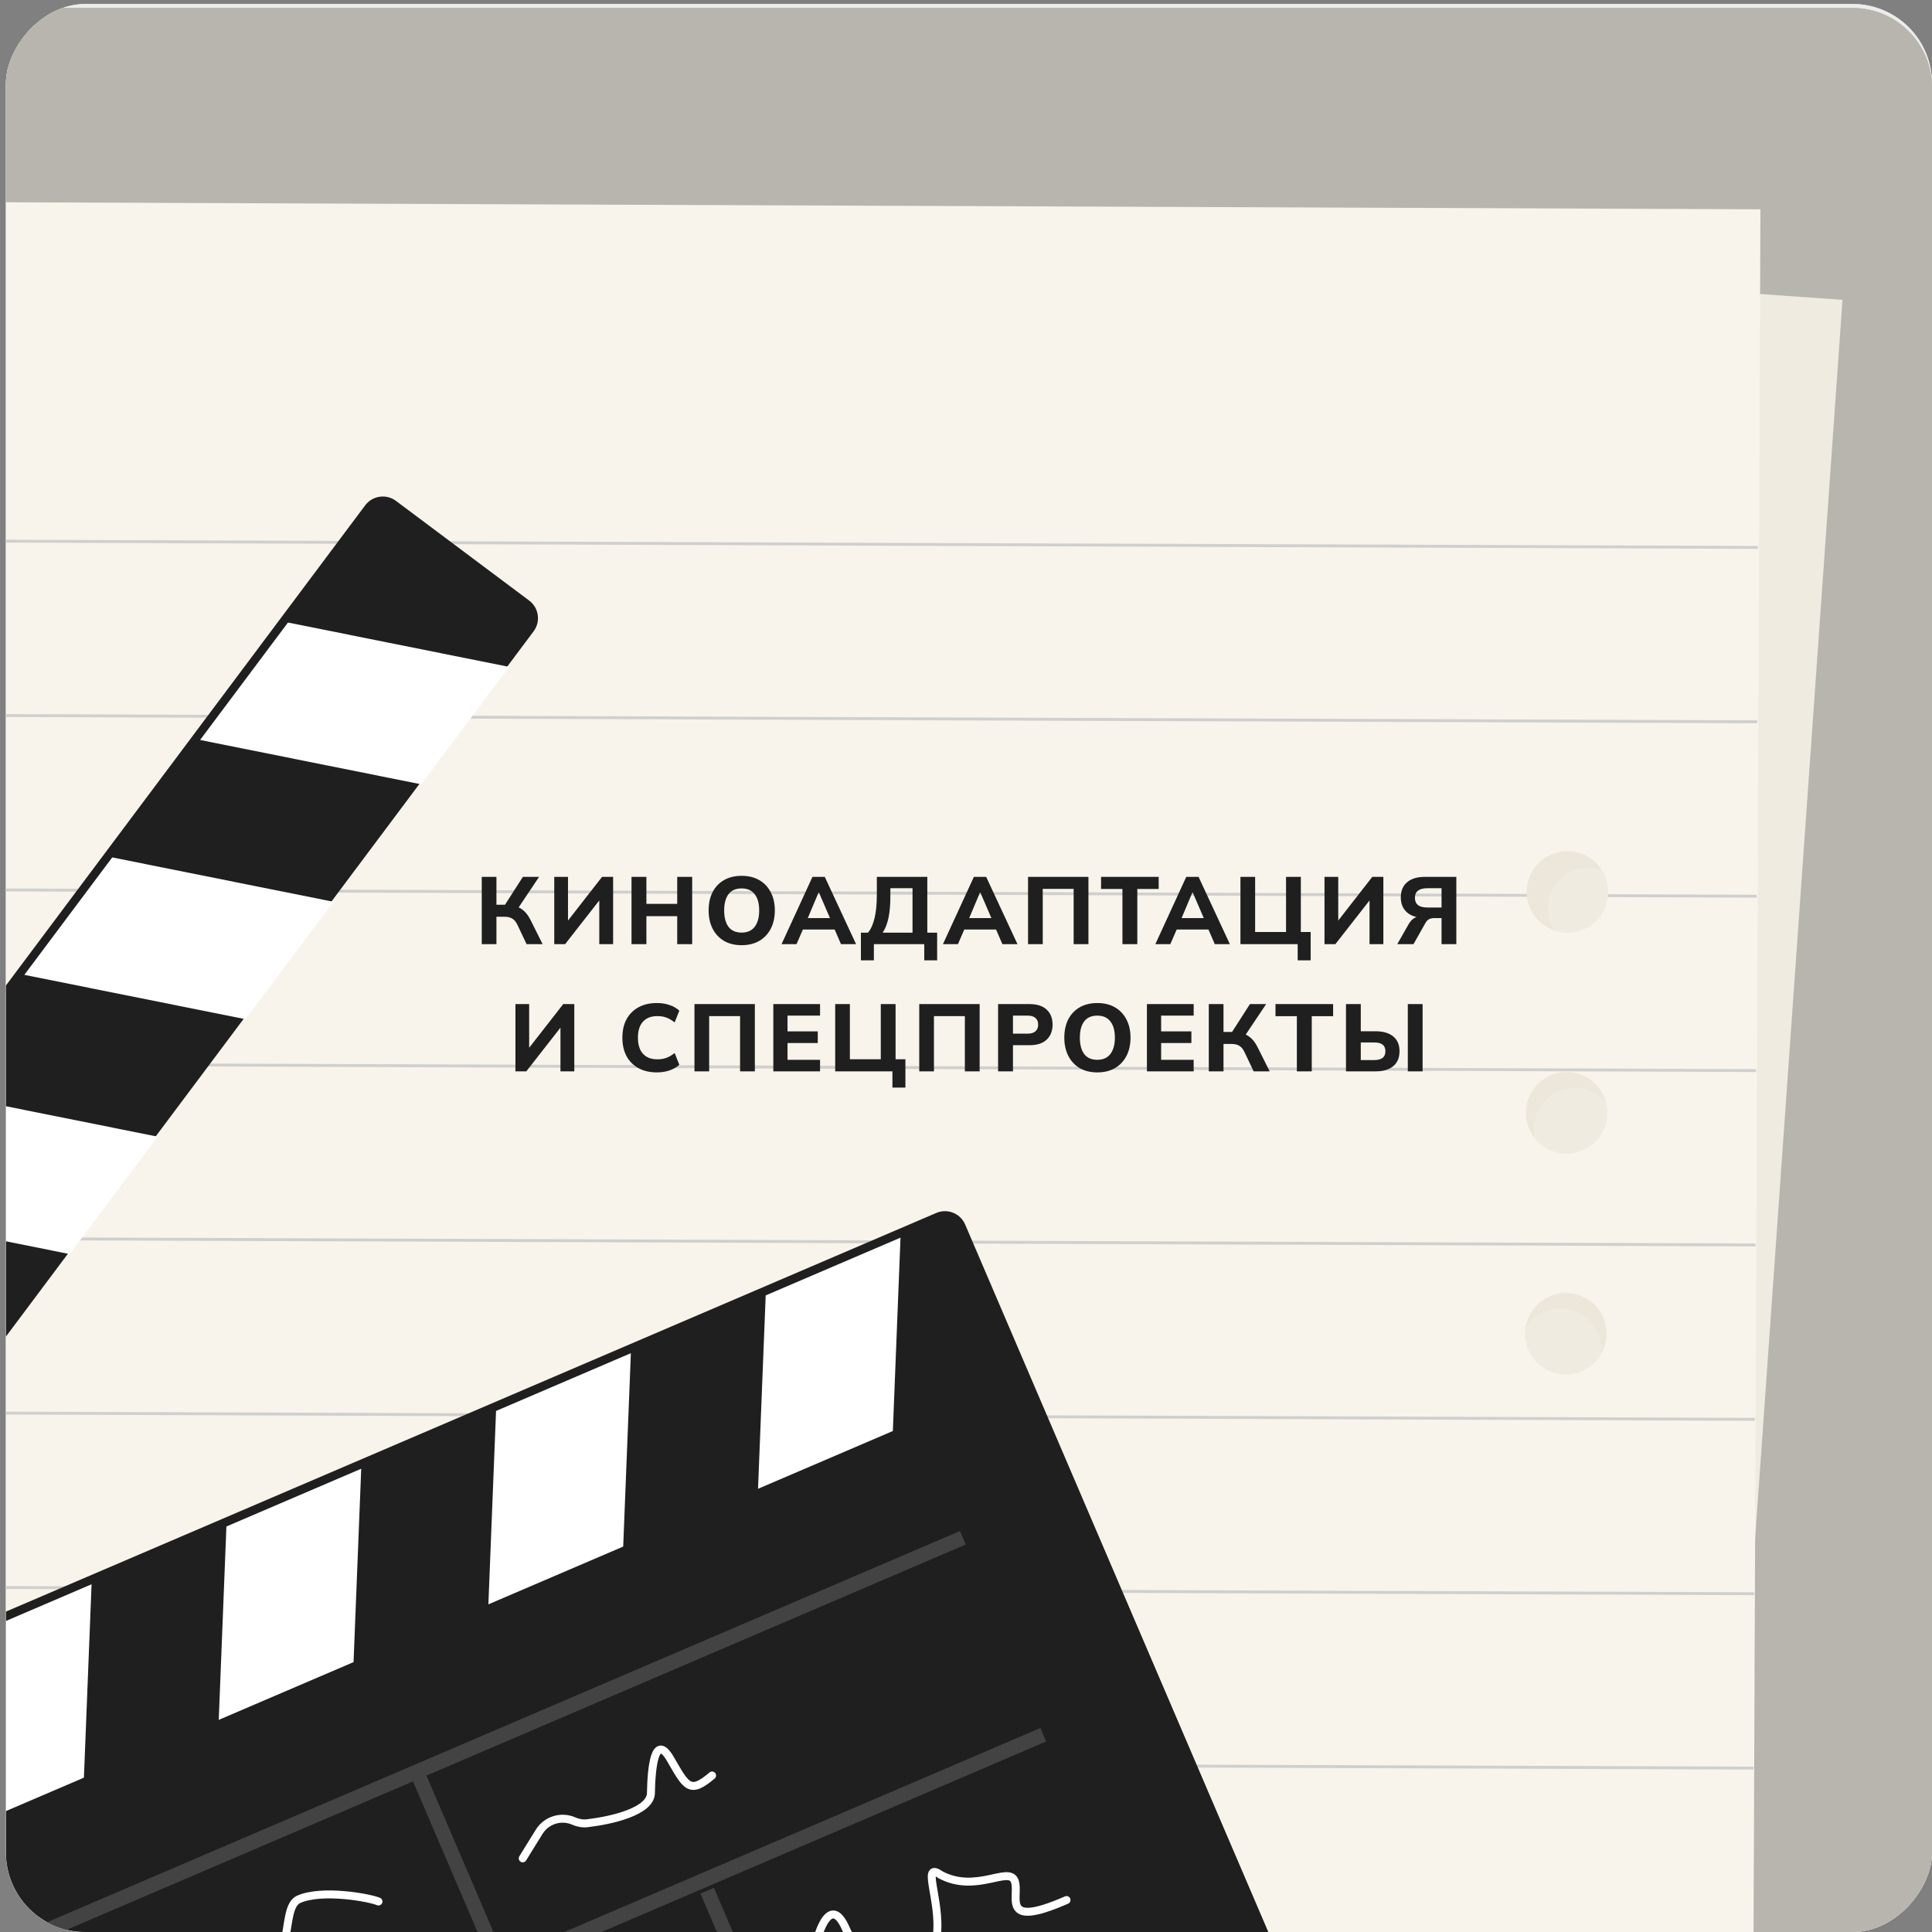 <?xml version="1.0" encoding="UTF-8"?> <svg xmlns="http://www.w3.org/2000/svg" width="243" height="243" viewBox="0 0 243 243" fill="none"><rect x="0" y="0" width="243" height="243" fill="#808080" stroke="none"/><g clip-path="url(#clip0_102_2515)"><rect width="242.25" height="242.5" rx="10" transform="matrix(1 0 0 -1 0.75 243)" fill="#B8B4AE"></rect><rect width="242.25" height="242.5" rx="10" transform="matrix(1 0 0 -1 0.75 243)" fill="#DFDDD9"></rect><rect width="242.25" height="242.5" rx="10" transform="matrix(1 0 0 -1 0.75 243)" fill="#ECECEC"></rect><rect width="898" height="243" rx="10" transform="matrix(1 0 0 -1 -655 244)" fill="#B8B4AE"></rect><rect width="898" height="243" rx="10" transform="matrix(1 0 0 -1 -655 244)" fill="#D3CFC8"></rect><rect width="898" height="243" rx="10" transform="matrix(1 0 0 -1 -655 244)" fill="#B8B4AE"></rect><path d="M185.629 34.459L231.743 37.711L212.621 308.858L166.507 305.606L185.629 34.459Z" fill="#F0EBE1"></path><g clip-path="url(#clip1_102_2515)"><rect width="643.382" height="407.963" transform="matrix(0.004 -1 -1 -0.004 219.83 424.172)" fill="#F8F4EB"></rect><path d="M-187.487 242.863L220.473 244.319" stroke="#CFCFCF" stroke-width="0.366"></path><path d="M-187.408 220.93L220.552 222.386" stroke="#CFCFCF" stroke-width="0.366"></path><path d="M-187.33 198.996L220.63 200.453" stroke="#CFCFCF" stroke-width="0.366"></path><path d="M-187.252 177.063L220.708 178.519" stroke="#CFCFCF" stroke-width="0.366"></path><path d="M-187.174 155.13L220.786 156.586" stroke="#CFCFCF" stroke-width="0.366"></path><path d="M-187.096 133.196L220.864 134.653" stroke="#CFCFCF" stroke-width="0.366"></path><path d="M-187.018 111.263L220.942 112.72" stroke="#CFCFCF" stroke-width="0.366"></path><path d="M-186.938 89.33L221.021 90.786" stroke="#CFCFCF" stroke-width="0.366"></path><path d="M-186.86 67.396L221.1 68.853" stroke="#CFCFCF" stroke-width="0.366"></path></g><path d="M194.57 116.601C197.013 118.023 200.146 117.196 201.568 114.753C202.99 112.311 202.162 109.177 199.719 107.755C197.276 106.334 194.143 107.161 192.721 109.604C191.299 112.046 192.127 115.18 194.57 116.601ZM194.47 144.384C196.913 145.806 200.046 144.979 201.468 142.536C202.889 140.094 202.062 136.96 199.62 135.539C197.177 134.117 194.044 134.945 192.622 137.388C191.2 139.83 192.027 142.963 194.47 144.384ZM194.373 172.166C196.815 173.587 199.949 172.76 201.37 170.317C202.792 167.875 201.964 164.741 199.521 163.32C197.079 161.898 193.945 162.725 192.524 165.168C191.102 167.61 191.93 170.744 194.373 172.166Z" fill="#ECE6DB"></path><path d="M195.511 117.03C197.767 117.793 200.325 116.892 201.57 114.754C202.576 113.025 202.453 110.953 201.432 109.384C199.289 108.661 196.847 109.428 195.536 111.4C194.369 113.156 194.429 115.369 195.511 117.03ZM194.472 144.385C196.914 145.806 200.048 144.979 201.47 142.537C202.167 141.338 202.321 139.973 202.011 138.725C201.695 138.338 201.317 137.99 200.879 137.699C198.526 136.135 195.349 136.775 193.784 139.129C192.957 140.375 192.746 141.851 193.079 143.196C193.458 143.66 193.924 144.066 194.472 144.385ZM194.375 172.166C196.817 173.587 199.95 172.76 201.372 170.318C201.373 170.317 201.374 170.316 201.374 170.315C201.603 168.453 200.797 166.534 199.129 165.425C196.775 163.861 193.599 164.5 192.034 166.854C191.975 166.942 191.92 167.032 191.867 167.123C191.628 169.091 192.552 171.105 194.375 172.166Z" fill="#F0EBE0"></path><path data-figma-bg-blur-radius="5.53462" d="M-49.029 227.04C-49.631 225.635 -48.98 224.008 -47.575 223.406L117.76 152.561C119.165 151.959 120.792 152.61 121.394 154.015L160.8 245.978C161.402 247.383 160.751 249.01 159.346 249.612L-5.99 320.457C-7.394 321.059 -9.021 320.409 -9.623 319.004L-49.029 227.04Z" fill="#1F1F1F"></path><path d="M-16.25 252.273L121.106 193.416" stroke="#434343" stroke-width="1.845"></path><path d="M-6.137 277.043L131.219 218.187" stroke="#434343" stroke-width="1.845"></path><path d="M62.6 246.585L52.609 223.269" stroke="#434343" stroke-width="1.845"></path><path d="M98.936 261.122L88.945 237.806" stroke="#434343" stroke-width="1.845"></path><path data-figma-bg-blur-radius="5.53462" d="M-61.273 211.455C-62.496 210.539 -62.746 208.805 -61.83 207.581L45.932 63.559C46.847 62.335 48.582 62.086 49.806 63.001L66.556 75.535C67.78 76.45 68.029 78.184 67.114 79.408L-40.648 223.43C-41.564 224.654 -43.298 224.904 -44.522 223.988L-61.273 211.455Z" fill="#1F1F1F"></path><path d="M96.156 247.056C96.261 247.296 96.655 248.547 97.297 249.811C98.964 253.091 101.514 249.833 102.205 246.219C102.984 242.147 104.604 238.497 106.389 242.578C108.801 248.089 114.952 247.897 116.826 246.214C117.337 245.756 117.511 245.036 117.67 244.368C118.751 239.825 115.65 233.929 118.285 235.798C122.739 238.177 126.804 234.708 127.599 236.524C128.394 238.339 125.547 242.742 134.143 238.98" stroke="white" stroke-linecap="round"></path><path d="M12.03 252.658L19.386 249.439C21.079 248.698 22.946 248.441 24.777 248.696L28.309 249.189C31.056 249.573 34.114 248.888 35.158 246.317C36.483 243.054 35.919 239.614 37.602 238.877C40.503 237.608 46.394 238.657 47.604 239.164" stroke="white" stroke-linecap="round"></path><path d="M65.745 233.737L67.812 230.399C68.728 228.922 70.593 228.346 72.182 229.05C72.712 229.285 73.293 229.389 73.869 229.321C76.967 228.956 81.833 227.83 81.872 225.522C81.925 222.345 82.36 217.844 84.347 221.286C86.334 224.727 86.759 225.699 89.564 223.314" stroke="white" stroke-linecap="round"></path><path data-figma-bg-blur-radius="5.53462" d="M-2.281 172.507L-13.334 187.279L-41.148 181.699L-30.096 166.928L-2.281 172.507ZM19.824 142.964L8.771 157.736L-19.043 152.156L-7.991 137.385L19.824 142.964ZM41.929 113.421L30.877 128.193L3.062 122.613L14.114 107.842L41.929 113.421ZM64.034 83.878L52.982 98.65L25.167 93.07L36.219 78.299L64.034 83.878Z" fill="white"></path><path data-figma-bg-blur-radius="5.53462" d="M95.342 187.255L112.299 179.989L113.263 155.666L96.306 162.932L95.342 187.255ZM61.427 201.788L78.384 194.522L79.348 170.199L62.391 177.465L61.427 201.788ZM27.512 216.32L44.469 209.054L45.433 184.731L28.476 191.997L27.512 216.32ZM-6.403 230.853L10.554 223.587L11.518 199.263L-5.439 206.529L-6.403 230.853Z" fill="white"></path><path data-figma-bg-blur-radius="5.53462" d="M-58.823 204.182C-59.95 201.551 -57.781 198.693 -54.943 199.072L-6.029 205.604L-37.176 241.273C-38.964 243.321 -42.276 242.798 -43.347 240.3L-58.823 204.182Z" fill="#1F1F1F"></path><path d="M60.592 118.75V110.29H62.44V113.794H63.712L63.388 113.998L65.764 110.29H67.804L65.08 114.358L64.348 113.854C64.916 113.95 65.384 114.146 65.752 114.442C66.128 114.738 66.452 115.158 66.724 115.702L68.248 118.75H66.232L65.092 116.35C64.916 115.966 64.7 115.698 64.444 115.546C64.188 115.386 63.86 115.306 63.46 115.306H62.44V118.75H60.592ZM69.712 118.75V110.29H71.44V116.17H71.14L75.724 110.29H77.116V118.75H75.376V112.87H75.676L71.08 118.75H69.712ZM79.429 118.75V110.29H81.301V113.686H85.177V110.29H87.061V118.75H85.177V115.234H81.301V118.75H79.429ZM89.128 114.514C89.128 113.634 89.292 112.87 89.62 112.222C89.956 111.566 90.436 111.058 91.06 110.698C91.684 110.338 92.424 110.158 93.28 110.158C94.136 110.158 94.876 110.338 95.5 110.698C96.124 111.058 96.604 111.566 96.94 112.222C97.284 112.87 97.456 113.63 97.456 114.502C97.456 115.39 97.284 116.162 96.94 116.818C96.604 117.466 96.124 117.974 95.5 118.342C94.876 118.702 94.136 118.882 93.28 118.882C92.424 118.882 91.684 118.702 91.06 118.342C90.444 117.974 89.968 117.462 89.632 116.806C89.296 116.15 89.128 115.386 89.128 114.514ZM91.084 114.514C91.084 115.386 91.264 116.07 91.624 116.566C91.992 117.054 92.544 117.298 93.28 117.298C94 117.298 94.548 117.054 94.924 116.566C95.3 116.07 95.488 115.386 95.488 114.514C95.488 113.634 95.3 112.954 94.924 112.474C94.556 111.986 94.008 111.742 93.28 111.742C92.544 111.742 91.992 111.986 91.624 112.474C91.264 112.954 91.084 113.634 91.084 114.514ZM98.301 118.75L102.189 110.29H103.737L107.673 118.75H105.777L104.757 116.398L105.489 116.914H100.461L101.205 116.398L100.185 118.75H98.301ZM102.957 112.258L101.409 115.93L101.085 115.474H104.865L104.589 115.93L103.005 112.258H102.957ZM108.282 120.79V117.31H109.17C109.546 116.854 109.826 116.23 110.01 115.438C110.194 114.638 110.286 113.666 110.286 112.522V110.29H116.634V117.31H117.87V120.79H116.25V118.75H109.914V120.79H108.282ZM111.018 117.31H114.774V111.718H111.99V112.702C111.99 113.782 111.91 114.698 111.75 115.45C111.59 116.202 111.346 116.822 111.018 117.31ZM118.602 118.75L122.49 110.29H124.038L127.974 118.75H126.078L125.058 116.398L125.79 116.914H120.762L121.506 116.398L120.486 118.75H118.602ZM123.258 112.258L121.71 115.93L121.386 115.474H125.166L124.89 115.93L123.306 112.258H123.258ZM129.304 118.75V110.29H136.9V118.75H135.04V111.802H131.152V118.75H129.304ZM141.176 118.75V111.814H138.488V110.29H145.736V111.814H143.048V118.75H141.176ZM145.316 118.75L149.204 110.29H150.752L154.688 118.75H152.792L151.772 116.398L152.504 116.914H147.476L148.22 116.398L147.2 118.75H145.316ZM149.972 112.258L148.424 115.93L148.1 115.474H151.88L151.604 115.93L150.02 112.258H149.972ZM163.218 120.79V118.75H156.018V110.29H157.866V117.226H161.754V110.29H163.614V117.226H164.85V120.79H163.218ZM166.591 118.75V110.29H168.319V116.17H168.019L172.603 110.29H173.995V118.75H172.255V112.87H172.555L167.959 118.75H166.591ZM175.744 118.75L177.172 116.242C177.364 115.906 177.588 115.658 177.844 115.498C178.1 115.33 178.4 115.246 178.744 115.246H179.212L179.224 115.45C178.256 115.45 177.508 115.222 176.98 114.766C176.452 114.31 176.188 113.678 176.188 112.87C176.188 112.054 176.448 111.422 176.968 110.974C177.496 110.518 178.24 110.29 179.2 110.29H183.172V118.75H181.312V115.474H180.424C180.152 115.474 179.928 115.518 179.752 115.606C179.576 115.694 179.424 115.85 179.296 116.074L177.784 118.75H175.744ZM179.524 114.142H181.312V111.718H179.524C178.484 111.718 177.964 112.122 177.964 112.93C177.964 113.738 178.484 114.142 179.524 114.142ZM64.829 134.75V126.29H66.556V132.17H66.257L70.841 126.29H72.233V134.75H70.493V128.87H70.793L66.197 134.75H64.829ZM82.624 134.882C81.72 134.882 80.944 134.702 80.296 134.342C79.648 133.982 79.148 133.478 78.796 132.83C78.452 132.174 78.28 131.402 78.28 130.514C78.28 129.626 78.452 128.858 78.796 128.21C79.148 127.562 79.648 127.058 80.296 126.698C80.944 126.338 81.72 126.158 82.624 126.158C83.208 126.158 83.74 126.242 84.22 126.41C84.7 126.57 85.108 126.806 85.444 127.118L84.856 128.594C84.488 128.306 84.136 128.102 83.8 127.982C83.472 127.862 83.1 127.802 82.684 127.802C81.892 127.802 81.284 128.038 80.86 128.51C80.444 128.974 80.236 129.642 80.236 130.514C80.236 131.386 80.444 132.058 80.86 132.53C81.284 133.002 81.892 133.238 82.684 133.238C83.1 133.238 83.472 133.178 83.8 133.058C84.136 132.938 84.488 132.734 84.856 132.446L85.444 133.922C85.108 134.226 84.7 134.462 84.22 134.63C83.74 134.798 83.208 134.882 82.624 134.882ZM87.347 134.75V126.29H94.943V134.75H93.083V127.802H89.195V134.75H87.347ZM97.264 134.75V126.29H103.144V127.742H99.052V129.722H102.856V131.186H99.052V133.298H103.144V134.75H97.264ZM112.247 136.79V134.75H105.047V126.29H106.895V133.226H110.783V126.29H112.643V133.226H113.879V136.79H112.247ZM115.62 134.75V126.29H123.216V134.75H121.356V127.802H117.468V134.75H115.62ZM125.536 134.75V126.29H129.484C130.436 126.29 131.156 126.522 131.644 126.986C132.14 127.442 132.388 128.07 132.388 128.87C132.388 129.662 132.14 130.294 131.644 130.766C131.156 131.23 130.436 131.462 129.484 131.462H127.408V134.75H125.536ZM127.408 130.01H129.244C129.692 130.01 130.024 129.91 130.24 129.71C130.464 129.51 130.576 129.23 130.576 128.87C130.576 128.51 130.464 128.234 130.24 128.042C130.024 127.842 129.692 127.742 129.244 127.742H127.408V130.01ZM133.865 130.514C133.865 129.634 134.029 128.87 134.357 128.222C134.693 127.566 135.173 127.058 135.797 126.698C136.421 126.338 137.161 126.158 138.017 126.158C138.873 126.158 139.613 126.338 140.237 126.698C140.861 127.058 141.341 127.566 141.677 128.222C142.021 128.87 142.193 129.63 142.193 130.502C142.193 131.39 142.021 132.162 141.677 132.818C141.341 133.466 140.861 133.974 140.237 134.342C139.613 134.702 138.873 134.882 138.017 134.882C137.161 134.882 136.421 134.702 135.797 134.342C135.181 133.974 134.705 133.462 134.369 132.806C134.033 132.15 133.865 131.386 133.865 130.514ZM135.821 130.514C135.821 131.386 136.001 132.07 136.361 132.566C136.729 133.054 137.281 133.298 138.017 133.298C138.737 133.298 139.285 133.054 139.661 132.566C140.037 132.07 140.225 131.386 140.225 130.514C140.225 129.634 140.037 128.954 139.661 128.474C139.293 127.986 138.745 127.742 138.017 127.742C137.281 127.742 136.729 127.986 136.361 128.474C136.001 128.954 135.821 129.634 135.821 130.514ZM144.256 134.75V126.29H150.136V127.742H146.044V129.722H149.848V131.186H146.044V133.298H150.136V134.75H144.256ZM152.039 134.75V126.29H153.887V129.794H155.159L154.835 129.998L157.211 126.29H159.251L156.527 130.358L155.795 129.854C156.363 129.95 156.831 130.146 157.199 130.442C157.575 130.738 157.899 131.158 158.171 131.702L159.695 134.75H157.679L156.539 132.35C156.363 131.966 156.147 131.698 155.891 131.546C155.635 131.386 155.307 131.306 154.907 131.306H153.887V134.75H152.039ZM163.115 134.75V127.814H160.427V126.29H167.675V127.814H164.987V134.75H163.115ZM169.294 134.75V126.29H171.154V129.71H173.038C173.974 129.71 174.706 129.926 175.234 130.358C175.762 130.782 176.026 131.402 176.026 132.218C176.026 133.034 175.762 133.662 175.234 134.102C174.706 134.534 173.974 134.75 173.038 134.75H169.294ZM171.154 133.334H172.798C173.302 133.334 173.67 133.242 173.902 133.058C174.134 132.874 174.25 132.594 174.25 132.218C174.25 131.85 174.134 131.574 173.902 131.39C173.67 131.206 173.302 131.114 172.798 131.114H171.154V133.334ZM177.07 134.75V126.29H178.93V134.75H177.07Z" fill="#1F1F1F"></path></g><defs><clipPath id="bgblur_2_102_2515_clip_path" transform="translate(54.788 -146.802)"><path d="M-49.029 227.04C-49.631 225.635 -48.98 224.008 -47.575 223.406L117.76 152.561C119.165 151.959 120.792 152.61 121.394 154.015L160.8 245.978C161.402 247.383 160.751 249.01 159.346 249.612L-5.99 320.457C-7.394 321.059 -9.021 320.409 -9.623 319.004L-49.029 227.04Z"></path></clipPath><clipPath id="bgblur_3_102_2515_clip_path" transform="translate(67.916 -56.915)"><path d="M-61.273 211.455C-62.496 210.539 -62.746 208.805 -61.83 207.581L45.932 63.559C46.847 62.335 48.582 62.086 49.806 63.001L66.556 75.535C67.78 76.45 68.029 78.184 67.114 79.408L-40.648 223.43C-41.564 224.654 -43.298 224.904 -44.522 223.988L-61.273 211.455Z"></path></clipPath><clipPath id="bgblur_4_102_2515_clip_path" transform="translate(46.683 -72.765)"><path d="M-2.281 172.507L-13.334 187.279L-41.148 181.699L-30.096 166.928L-2.281 172.507ZM19.824 142.964L8.771 157.736L-19.043 152.156L-7.991 137.385L19.824 142.964ZM41.929 113.421L30.877 128.193L3.062 122.613L14.114 107.842L41.929 113.421ZM64.034 83.878L52.982 98.65L25.167 93.07L36.219 78.299L64.034 83.878Z"></path></clipPath><clipPath id="bgblur_5_102_2515_clip_path" transform="translate(11.938 -150.132)"><path d="M95.342 187.255L112.299 179.989L113.263 155.666L96.306 162.932L95.342 187.255ZM61.427 201.788L78.384 194.522L79.348 170.199L62.391 177.465L61.427 201.788ZM27.512 216.32L44.469 209.054L45.433 184.731L28.476 191.997L27.512 216.32ZM-6.403 230.853L10.554 223.587L11.518 199.263L-5.439 206.529L-6.403 230.853Z"></path></clipPath><clipPath id="bgblur_6_102_2515_clip_path" transform="translate(59.127 -199.038)"><path d="M-58.823 204.182C-59.95 201.551 -57.781 198.693 -54.943 199.072L-6.029 205.604L-37.176 241.273C-38.964 243.321 -42.276 242.798 -43.347 240.3L-58.823 204.182Z"></path></clipPath><clipPath id="clip0_102_2515"><rect width="242.25" height="242.5" rx="10" transform="matrix(1 0 0 -1 0.75 243)" fill="white"></rect></clipPath><clipPath id="clip1_102_2515"><rect width="317.06" height="397.985" fill="white" transform="matrix(1 0.004 0.004 -1 -97.227 423.041)"></rect></clipPath></defs></svg> 